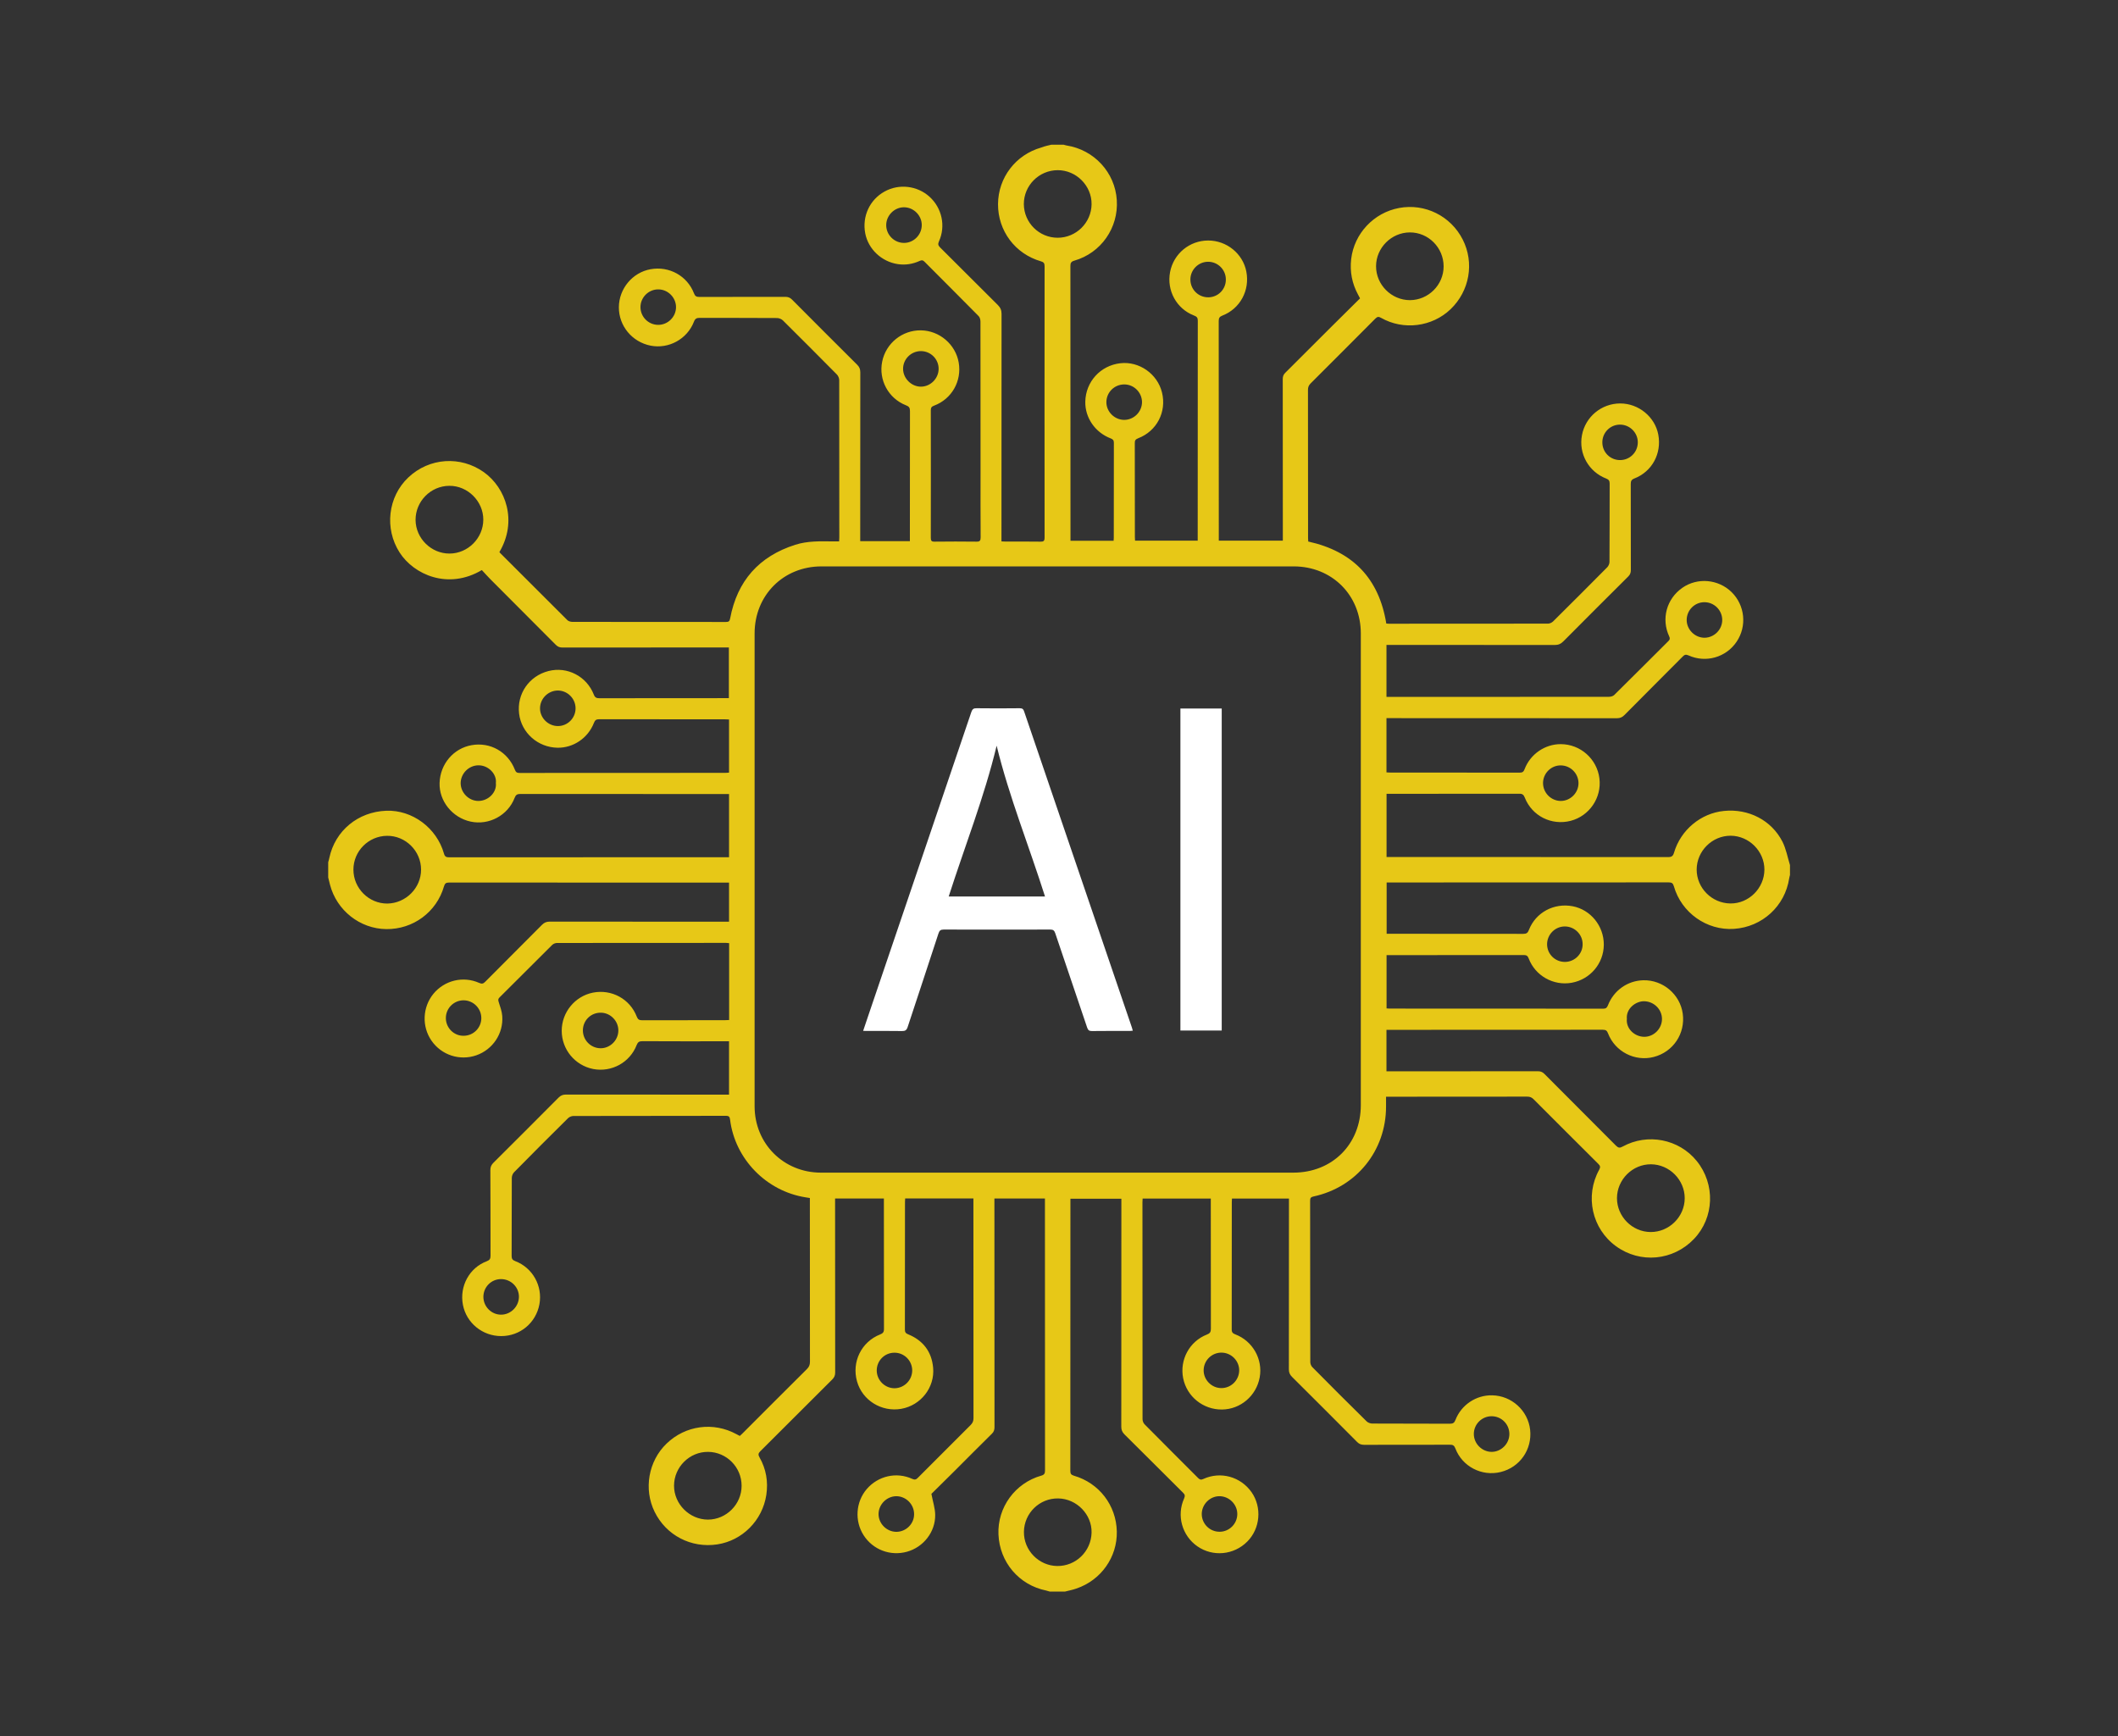 <?xml version="1.0" encoding="utf-8"?>
<!-- Generator: Adobe Illustrator 28.0.0, SVG Export Plug-In . SVG Version: 6.00 Build 0)  -->
<svg version="1.1" id="_x2DC_àð_x5F_1" xmlns="http://www.w3.org/2000/svg" xmlns:xlink="http://www.w3.org/1999/xlink" x="0px"
	 y="0px" viewBox="0 0 2460.7 2016.8" style="enable-background:new 0 0 2460.7 2016.8;" xml:space="preserve">
<rect x="0" y="0" width="2460.7" height="2016.8" fill="#333333" stroke="none"/>
<style type="text/css">
	.st0{fill:#E7C817;}
	.st1{fill:#FFFFFF;stroke:#FFFFFF;stroke-width:27;stroke-miterlimit:10;}
	.st2{fill:#1E1E1E;}
	.st3{fill:#FFFFFF;}
	.st4{fill:#37B6B7;}
</style>
<g>
	<path class="st0" d="M1221.5,168.1c4.7,0,9.4,0,14.2,0c1.1,0.3,2.2,0.7,3.4,0.9c32.1,5,56.4,31.4,58.4,63.5
		c2.1,32.1-18.3,61.4-49.3,70.3c-3.8,1.1-4.6,2.7-4.6,6.3c0.1,104.8,0.1,209.6,0.1,314.4c0,1.6,0,3.1,0,4.7c17.1,0,33.5,0,50.1,0
		c0.1-1.3,0.2-2.3,0.2-3.3c0-36.9,0-73.7,0.1-110.6c0-2.9-1.2-4-3.7-5c-18.1-6.9-29.9-24.1-29.5-42.7c0.5-23.1,17.5-41.9,40.6-44.6
		c21.9-2.6,43.2,12.3,48.5,33.9c5.6,22.6-6,45-27.8,53.3c-3.1,1.2-3.9,2.7-3.8,5.8c0.1,36.3,0.1,72.5,0.1,108.8
		c0,1.4,0.2,2.8,0.2,4.3c24.5,0,48.5,0,72.8,0c0-1.7,0-3.1,0-4.4c0-83.7,0-167.5,0.1-251.2c0-3.4-1.1-4.7-4.3-5.9
		c-20.5-7.9-32-29.1-27.9-50.6c4.1-21.3,22.6-36.6,44.3-36.6c21.5,0,40.3,15.3,44.3,36.1c4.2,21.9-7.2,43.1-27.8,51.1
		c-3.3,1.3-4.3,2.8-4.3,6.3c0.1,83.1,0.1,166.3,0.1,249.4c0,1.9,0,3.8,0,5.8c25,0,49.5,0,74.4,0c0-2.2,0-4.1,0-6
		c0-60.6,0-121.2-0.1-181.8c0-3,0.8-5.2,3-7.3c18.3-18.2,36.5-36.5,54.8-54.7c10.6-10.6,21.3-21.1,32-31.7c-0.9-1.8-1.6-3.1-2.3-4.3
		c-7-13-9.7-26.7-8-41.4c3.5-29.6,26.2-53.8,55.7-59.3c30-5.6,60,9.3,73.9,36.7c13.7,27,8,59.7-14.1,80.9
		c-21.5,20.6-54.8,24.8-80.7,10.1c-2.8-1.6-4.3-1.6-6.7,0.8c-25,25.2-50.2,50.3-75.3,75.4c-2.2,2.2-3,4.4-3,7.4
		c0.1,57.3,0.1,114.7,0.1,172c0,1.6,0.1,3.1,0.2,4.2c52.1,11.5,82.2,43.1,90.7,95.3c1,0.1,2,0.2,3,0.2c61.6,0,123.2,0,184.9-0.1
		c1.9,0,4.3-1.1,5.7-2.4c21.2-21,42.2-42,63.2-63.2c1.4-1.5,2.5-4,2.5-6.1c0.2-30.4,0.1-60.7,0.2-91.1c0-3.1-1-4.5-3.9-5.7
		c-20.6-7.9-32.3-29-28.3-50.4c4-21.4,22.7-36.9,44.5-36.9c21.3,0,40.3,15.5,44.2,36.2c4.1,22-7.2,43-27.9,51
		c-3.5,1.4-4.1,3.2-4.1,6.5c0.1,33.3,0,66.6,0.1,99.9c0,3-0.8,5.2-3,7.4c-25.2,25-50.3,50.2-75.4,75.4c-2.9,2.9-5.7,4.2-10,4.2
		c-63.2-0.1-126.5-0.1-189.7-0.1c-1.9,0-3.7,0-5.8,0c0,20.4,0,40.2,0,60.4c2,0,3.8,0,5.5,0c28.3,0,56.6,0,84.9,0c56,0,112,0,168-0.1
		c2.1,0,4.8-0.7,6.2-2.1c21.1-20.8,42-41.8,63-62.7c1.7-1.7,2-3,0.9-5.3c-9.5-20.4-3.1-43.7,15.2-56.5c17.6-12.3,41.9-10.1,57.3,5
		c15.5,15.3,18,39.5,5.8,57.6c-12.2,18.2-35.8,25-55.9,15.9c-3-1.3-4.6-0.9-6.7,1.3c-22.5,22.7-45.2,45.2-67.7,68
		c-2.6,2.6-5.1,3.7-8.8,3.7c-87.3-0.1-174.5-0.1-261.8-0.1c-1.9,0-3.7,0-5.9,0c0,21.3,0,42,0,63c1.5,0.1,2.8,0.2,4.1,0.2
		c50.3,0,100.5,0,150.8,0.1c3.3,0,4.5-1.2,5.6-4.1c6.7-17.5,23.7-29.1,42.1-29c22.8,0.1,42,17.2,44.8,39.8
		c2.8,22.4-11.6,43.6-33.4,49.3c-22.2,5.7-44.9-5.6-53.3-27c-1.3-3.4-2.9-4.6-6.6-4.5c-49.5,0.1-99.1,0.1-148.6,0.1
		c-1.7,0-3.5,0-5.4,0c0,24.7,0,48.9,0,73.4c2,0,3.6,0,5.2,0c107.3,0,214.6,0,321.9,0.1c4.1,0,5.7-1.1,6.9-5.2
		c7.8-26.4,31.1-45.7,57.9-48.4c28.6-2.9,55.3,10.7,68.1,35.8c4.2,8.4,5.9,18,8.7,27.1c0,3.8,0,7.7,0,11.5c-0.3,1.3-0.7,2.5-0.9,3.8
		c-4.9,32.4-31.3,56.6-64.2,58.8c-31.5,2.1-61-18.7-69.8-49.5c-1-3.5-2.4-4.5-6-4.5c-107.6,0.1-215.2,0.1-322.8,0.1
		c-1.7,0-3.4,0-4.9,0c0,20.3,0,39.8,0,59.6c1.9,0,3.3,0,4.8,0c51.3,0,102.6,0,153.9,0.1c3.7,0,5.3-1.1,6.6-4.6
		c7.9-20.3,29.1-31.6,50.8-27.5c20.9,4,36.3,22.9,36.2,44.7c-0.1,21.8-15.8,40.3-37.3,44.2c-21.2,3.8-42.4-8.1-50-28.3
		c-1.1-3-2.6-3.9-5.7-3.9c-51.7,0.1-103.5,0.1-155.2,0.1c-1.4,0-2.8,0-4.2,0c0,21,0,41.4,0,61.9c1.4,0.1,2.4,0.2,3.4,0.2
		c82.8,0,165.7,0,248.5,0.1c3.1,0,4.2-1.2,5.3-3.9c6.8-17.4,22.9-28.7,41.2-29.1c22.7-0.5,42.6,16.4,45.7,38.7
		c3.2,23.2-11,44.5-33.6,50.4c-21.9,5.7-45-6.1-53.2-27.4c-1.2-3.1-2.5-4.2-6-4.2c-82.3,0.1-164.5,0.1-246.8,0.1c-1.6,0-3.1,0-4.6,0
		c0,16.4,0,32.1,0,48.2c2.1,0,3.8,0,5.6,0c56.8,0,113.5,0,170.3-0.1c3.2,0,5.5,0.9,7.7,3.2c27.7,27.8,55.4,55.5,83.1,83.3
		c2.7,2.7,4.5,2.8,7.7,1c29-15.9,65.4-8.7,86,16.7c21.9,27,20.5,65.9-3.1,90.6c-24.2,25.4-62.5,28.9-90.6,8.5
		c-28-20.3-36.4-58.3-19.6-88.8c1.7-3.1,1.3-4.7-1.1-7c-25.1-24.9-50.1-50-75.1-75c-2.2-2.2-4.3-3-7.4-3
		c-52.9,0.1-105.8,0.1-158.8,0.1c-1.6,0-3.1,0-5.2,0c0,4.2,0,7.9,0,11.5c0,51.1-34.3,93.7-84.3,104.4c-3.1,0.7-3.9,1.8-3.9,4.9
		c0.1,62.5,0,125,0.2,187.5c0,1.9,0.9,4.4,2.3,5.8c20.9,21.2,42,42.2,63.2,63.1c1.5,1.5,4.3,2.5,6.5,2.5c30.1,0.2,60.1,0,90.2,0.2
		c3.4,0,5.1-0.9,6.4-4.3c6.8-17.6,24-29.1,42.7-28.7c22.6,0.4,41.6,17.7,44.1,40c2.5,22.9-11.9,43.6-34.2,49.1
		c-21.9,5.4-44.7-6.3-52.7-27.5c-1.3-3.4-3-4.3-6.4-4.2c-33.2,0.1-66.3,0-99.5,0.1c-3.3,0-5.7-0.8-8.1-3.2
		c-25.1-25.3-50.4-50.5-75.7-75.7c-2.6-2.6-3.7-5.1-3.7-8.8c0.1-64.4,0.1-128.8,0.1-193.3c0-1.7,0-3.4,0-5.1c-22.4,0-44.2,0-66.2,0
		c-0.1,1.5-0.2,2.8-0.2,4.1c0,49.4,0,98.8-0.1,148.1c0,3.4,1.4,4.5,4.2,5.6c20.2,7.7,32.2,28.9,28.3,50
		c-3.9,21.4-22.3,37.1-43.8,37.3c-21.9,0.2-40.8-15-45.1-36.3c-4.3-21.4,7.3-42.9,27.6-50.8c3.4-1.3,4.6-2.9,4.6-6.6
		c-0.1-48.6-0.1-97.3-0.1-145.9c0-1.7,0-3.5,0-5.5c-26.7,0-52.8,0-79.2,0c-0.1,1.6-0.2,2.9-0.2,4.2c0,84,0,168,0.1,252.1
		c0,2.1,1,4.7,2.5,6.1c20.6,20.9,41.4,41.5,62.1,62.3c2,2,3.4,2.3,6,1.1c20.1-9.2,43.4-2.7,56.1,15.4c12.2,17.6,10.1,42.1-5,57.3
		c-15.6,15.7-39.9,18-57.9,5.6c-17.9-12.4-24.5-35.8-15.5-55.7c1.3-3,0.9-4.6-1.3-6.7c-22.7-22.5-45.2-45.2-68-67.7
		c-2.6-2.6-3.7-5.2-3.7-8.9c0.1-86.4,0.1-172.8,0.1-259.1c0-1.9,0-3.7,0-5.8c-20,0-39.5,0-59.2,0c0,1.7,0,3,0,4.3
		c0,103.9,0,207.9-0.1,311.8c0,3.4,0.9,4.7,4.2,5.7c29.3,8.5,49.1,34.4,49.8,64.7c0.7,29.8-18.3,56.7-47,66.4
		c-4.3,1.5-8.8,2.4-13.2,3.5c-5.9,0-11.8,0-17.7,0c-1.4-0.4-2.8-0.9-4.2-1.2c-31.5-6.4-54.1-32.9-55.4-65.3
		c-1.3-31.2,19.3-59.6,49.8-68.2c3.7-1,4.3-2.8,4.3-6.2c-0.1-103.6-0.1-207.3-0.1-310.9c0-1.6,0-3.1,0-4.8c-19.8,0-39.1,0-58.7,0
		c0,2.2,0,4.1,0,6c0,86.5,0,173.1,0.1,259.6c0,3.2-0.8,5.5-3.1,7.7c-14.5,14.3-28.8,28.7-43.2,43.1c-9.4,9.3-18.9,18.6-27,26.7
		c1.7,9.1,4.3,16.7,4.4,24.3c0.3,20-13.7,37.6-32.7,42.9c-19.4,5.4-39.7-2.3-50.5-19.2c-10.6-16.6-9.1-38.6,3.6-53.5
		c13.2-15.4,34.6-20.3,53-11.9c3.1,1.4,4.6,0.7,6.7-1.5c20.3-20.4,40.6-40.7,61-61c2.4-2.4,3.4-4.7,3.4-8.1
		c-0.1-83.4-0.1-166.9-0.1-250.3c0-1.6,0-3.1,0-4.9c-26.7,0-52.9,0-79.3,0c-0.1,1.6-0.2,2.9-0.2,4.2c0,49.4,0,98.8-0.1,148.2
		c0,3,1,4.3,3.7,5.4c17.4,7.1,27.4,20.1,29.1,38.8c2.1,23-14.3,43.8-37,47.8c-22.9,4-45.2-9.8-51.4-31.8c-6.4-22.6,5-46,26.8-54.6
		c3.2-1.3,4.5-2.6,4.5-6.3c-0.1-48.9-0.1-97.9-0.1-146.8c0-1.6,0-3.1,0-4.8c-19.2,0-37.8,0-56.7,0c0,2.2,0,3.9,0,5.7
		c0,65.5,0,130.9,0.1,196.4c0,3.4-1,5.7-3.4,8.1c-27.9,27.8-55.7,55.6-83.6,83.4c-2.5,2.5-2.6,4.1-0.9,7.1
		c7.7,13.5,10.2,28.2,7.9,43.6c-4.5,29.7-27.9,53.1-57,57.5c-30.3,4.6-59.4-10.5-72.8-37.9c-12.9-26.3-7.2-58.8,13.8-79.1
		c22-21.3,54.5-25.7,81.4-11c1.3,0.7,2.5,1.3,3.8,2c1.1-1,1.9-1.8,2.8-2.6c25-25,50-50.1,75.1-75c2.5-2.5,3.6-4.9,3.6-8.5
		c-0.1-61.9-0.1-123.8-0.1-185.7c0-1.5,0-2.9,0-4.6c-1.8-0.3-3.4-0.6-5-0.8c-45.6-7.2-82-44.5-87.7-90.2c-0.4-3.2-1.2-4.5-4.8-4.5
		c-59.1,0.1-118.2,0.1-177.3,0.2c-2.1,0-4.6,1.1-6.1,2.5c-21.1,20.8-42,41.8-62.8,62.9c-1.5,1.5-2.6,4.3-2.6,6.5
		c-0.2,30.2,0,60.4-0.2,90.7c0,3.4,1.1,4.8,4.2,6c20.2,7.7,32,28.8,28.1,50.1c-4,21.6-22.4,37-44.4,37c-21.8,0-40.5-15.3-44.5-36.4
		c-4.1-21.6,7.5-43,27.8-50.6c3.4-1.3,4.3-2.9,4.3-6.4c-0.1-33.2,0-66.3-0.2-99.5c0-3.6,1.1-6,3.6-8.5
		c25.3-25.1,50.5-50.4,75.7-75.7c2.5-2.5,5-3.5,8.5-3.5c61.3,0.1,122.7,0.1,184,0.1c1.8,0,3.7,0,5.5,0c0-21,0-41.3,0-62
		c-1.9,0-3.5,0-5.1,0c-31.8,0-63.7,0.1-95.5-0.1c-3.6,0-5.3,0.9-6.7,4.4c-7.9,20.5-29.3,32-50.6,27.9c-21.2-4.2-36.5-22.8-36.5-44.4
		c0-21.4,15.3-40.1,36.2-44.3c21.7-4.3,43.1,7.3,51,27.9c1.3,3.4,3,4.2,6.4,4.2c32-0.1,64-0.1,96-0.1c1.6,0,3.1-0.1,4.9-0.2
		c0-30,0-59.5,0-89.3c-1.4-0.1-2.5-0.3-3.6-0.3c-65.5,0-130.9,0-196.4,0.1c-1.8,0-4.1,0.9-5.4,2.1c-20.5,20.3-40.9,40.8-61.4,61.2
		c-1.8,1.8-1.6,3.1-0.9,5.4c1.7,5.3,3.7,10.7,4.1,16.2c1.5,20.4-11,38.9-30.1,45.6c-19.2,6.7-40.5-0.2-52.1-17
		c-11.4-16.5-10.5-38.8,2.2-54.4c12.9-15.7,34.5-21,53.2-12.7c3.1,1.4,4.8,1,7.1-1.4c21.9-22.1,44-44,65.9-66.1
		c2.6-2.6,5.2-3.7,8.9-3.7c67.7,0.1,135.3,0.1,203,0.1c1.7,0,3.4,0,5.4,0c0-15.3,0-30.1,0-45.4c-1.7,0-3.2,0-4.6,0
		c-106.9,0-213.8,0-320.6-0.1c-3.6,0-5,1-6,4.5c-8.6,29.9-36,50-67.1,49.6c-30.6-0.4-57.5-21.7-65.3-51.5c-0.7-2.8-1.4-5.7-2.1-8.5
		c0-5.9,0-11.8,0-17.7c0.5-1.7,1-3.3,1.3-5c6.7-31.6,33.3-53.6,66.2-54.8c30.1-1.1,58.5,19.8,67,49.8c1,3.7,2.8,4.3,6.1,4.3
		c106.6-0.1,213.2-0.1,319.8-0.1c1.7,0,3.4,0,5.3,0c0-24.7,0-48.8,0-73.4c-2,0-3.7,0-5.5,0c-79,0-158,0-237-0.1
		c-3.6,0-5.3,1-6.6,4.5c-7.9,20.5-29.9,32.2-51.2,27.6c-21.2-4.6-36.7-23.9-36-44.9c0.7-22,16.2-40.2,37.3-43.9
		c21.6-3.8,42.1,7.8,50.2,28.6c1.1,2.9,2.5,3.7,5.5,3.7c79.6-0.1,159.2-0.1,238.8-0.1c1.5,0,3.1-0.2,4.5-0.3c0-20.8,0-41.1,0-61.7
		c-1.7-0.1-3.1-0.2-4.6-0.2c-48.8,0-97.6,0-146.4-0.1c-3.4,0-4.8,1.2-6,4.3c-6.9,17.6-23.9,29.1-42.3,28.8
		c-22.8-0.4-41.9-17.3-44.6-39.5c-2.8-23,11.5-43.8,34.1-49.6c21.8-5.6,44.4,6.1,52.7,27.4c1.3,3.4,3.1,4.2,6.5,4.2
		c48.5-0.1,97-0.1,145.5-0.1c1.6,0,3.2,0,4.9,0c0-19.9,0-39.2,0-58.9c-2.3,0-4.2,0-6.1,0c-62.4,0-124.7,0-187.1,0.1
		c-3.2,0-5.5-0.8-7.8-3.1c-25.3-25.5-50.8-50.9-76.2-76.4c-3.4-3.4-6.6-7.1-9.8-10.5c-39.1,23.2-79,5.4-95.6-20.5
		c-17.7-27.7-13.6-64.6,10.2-87.1c24.3-23,60.7-25.4,87.8-6.1c25.6,18.3,39.2,57,18,92.8c0.4,0.5,0.8,1.1,1.4,1.6
		c25.8,25.9,51.7,51.7,77.6,77.5c1.3,1.3,3.9,2,5.9,2c59.4,0.1,118.8,0.1,178.2,0.1c3.2,0,4.4-0.7,5-4.2
		c8.2-43.5,33.5-72.1,75.7-85.5c14.1-4.5,28.8-4.1,43.4-3.9c2.4,0,4.9,0,7.5,0c0.1-2,0.2-3.3,0.2-4.6c0-60.9,0-121.8-0.1-182.7
		c0-2.3-1.2-5.2-2.9-6.8c-20.7-21-41.6-41.8-62.5-62.6c-1.6-1.6-4.5-2.8-6.9-2.8c-29.9-0.2-59.9-0.1-89.8-0.2
		c-3.6,0-5.3,0.9-6.7,4.5c-7.8,20.2-29.3,31.9-50.3,27.8c-21.6-4.3-37-23-36.9-44.6c0.1-21.6,15.8-40.4,36.8-44.2
		c21.6-3.9,42.7,7.7,50.5,28.1c1.2,3.2,2.8,4.1,6.1,4.1c33.3-0.1,66.6,0,99.9-0.1c3.2,0,5.5,0.8,7.8,3.1
		c25.1,25.3,50.4,50.5,75.7,75.7c2.6,2.6,3.7,5.1,3.7,8.9c-0.1,63.5-0.1,127.1-0.1,190.6c0,1.8,0,3.7,0,5.5c19.6,0,38.6,0,57.7,0
		c0-1.9,0-3.4,0-4.8c0-48.8,0-97.6,0.1-146.4c0-3.7-1.1-5.3-4.6-6.6c-20.5-8-32-29.5-27.7-50.7c4.3-21.4,23.3-36.7,45-36.4
		c21.5,0.3,40.2,16.2,43.9,37.3c3.8,21.6-8,42.5-28.6,50.2c-2.8,1-3.8,2.3-3.8,5.3c0.1,49.4,0.1,98.8,0,148.2c0,3.4,0.8,4.6,4.4,4.5
		c16.2-0.2,32.4-0.2,48.6,0c4,0.1,4.9-1.2,4.9-5c-0.2-25.5-0.1-51-0.1-76.5c0-58.1,0-116.2-0.1-174.2c0-2.1-0.7-4.9-2.1-6.3
		c-20.9-21.2-42-42.2-63-63.3c-1.8-1.8-3.1-1.9-5.4-0.9c-8.1,3.7-16.5,5.1-25.4,3.8c-18.9-2.8-34.5-17.4-38-35.9
		c-3.7-19.6,5.2-38.9,22.4-48.4c16.8-9.4,38.1-6.9,52.3,6c14.5,13.1,19,34.1,11,51.8c-1.4,3.1-1,4.8,1.3,7.1
		c22.4,22.2,44.6,44.6,67,66.8c3,3,4.4,6,4.4,10.3c-0.1,86.1-0.1,172.2-0.1,258.3c0,1.9,0,3.8,0,6.1c1.8,0.1,3.2,0.2,4.7,0.2
		c13.6,0,27.1-0.1,40.7,0.1c3.6,0.1,4.7-0.9,4.7-4.7c-0.1-105.1-0.1-210.2,0-315.3c0-3.4-1-4.8-4.3-5.7c-29.9-8.6-50-35.5-49.8-66.5
		c0.2-30.7,20.5-57.3,50.3-65.7C1214.1,169.7,1217.8,169,1221.5,168.1z M1581,1010.5c0-91.5,0-183.1,0-274.6
		c0-44.4-33.4-77.8-77.8-77.9c-182.9,0-365.9,0-548.8,0c-44.3,0-77.7,33.6-77.7,77.9c0,183.1,0,366.2,0,549.3
		c0,43.4,33.7,77.1,77.1,77.1c182.9,0,365.9,0,548.8,0c45.3,0,78.4-33.1,78.4-78.5C1581,1192.7,1581,1101.6,1581,1010.5z
		 M1677.2,309.5c0-21.8-17.7-39.6-39.3-39.5c-21.3,0.1-39.1,17.8-39.2,39.2c-0.1,21.5,17.8,39.5,39.4,39.5
		C1659.6,348.6,1677.2,330.9,1677.2,309.5z M1228.8,276.2c21.5,0,39.2-17.5,39.4-39c0.2-21.5-17.9-39.6-39.4-39.5
		c-21.8,0.1-39.4,17.9-39.3,39.5C1189.7,258.8,1207.3,276.2,1228.8,276.2z M522.3,643.1c21.4-0.1,39.1-17.9,39.2-39.3
		c0.1-21.4-18.1-39.6-39.5-39.4c-21.6,0.1-39.3,18-39.2,39.7C483,625.5,501,643.2,522.3,643.1z M489.2,1010.3
		c0-21.7-18-39.5-39.5-39.3c-21.6,0.2-39.1,17.8-39.1,39.3c0,21.7,17.9,39.5,39.4,39.4C471.5,1049.4,489.2,1031.6,489.2,1010.3z
		 M861.6,1726.1c0-21.6-17.4-39.2-38.9-39.4c-21.6-0.2-39.5,17.6-39.6,39.2c-0.1,21.4,18,39.5,39.5,39.5
		C843.9,1765.3,861.6,1747.6,861.6,1726.1z M1189.6,1779.6c-0.3,21.4,17.2,39.4,38.6,39.7c21.7,0.3,39.5-17,40-38.8
		c0.5-21.1-17.4-39.4-38.7-39.7C1207.8,1740.4,1189.9,1757.8,1189.6,1779.6z M1917.7,1431.3c21.6,0.1,39.6-17.8,39.6-39.3
		c0-21.3-17.7-39.2-39.1-39.4c-21.5-0.2-39.5,17.7-39.6,39.3C1878.6,1413.3,1896.3,1431.2,1917.7,1431.3z M2010.8,970.9
		c-21.6-0.1-39.5,17.7-39.6,39.3c0,21.4,17.5,39.1,39.1,39.4c21.4,0.3,39.5-17.7,39.6-39.3C2049.9,989,2032.2,971.1,2010.8,970.9z
		 M1090.5,428.6c0.1-11.3-9.1-20.6-20.4-20.7c-11.5-0.1-21,9.3-20.9,20.7c0.1,11.1,9.7,20.6,20.7,20.6
		C1081,449.2,1090.4,439.8,1090.5,428.6z M1050.3,282.2c11.2,0,20.5-9.3,20.6-20.6c0.1-11.2-9.3-20.7-20.5-20.8
		c-11.3-0.1-20.9,9.6-20.8,20.9C1029.7,273,1039,282.2,1050.3,282.2z M744.1,356.6c-0.1,11.3,9,20.6,20.3,20.8
		c11.4,0.2,21-9.2,21-20.6c0-11.2-9.4-20.6-20.6-20.6C753.6,336.1,744.2,345.4,744.1,356.6z M1792.7,909.7
		c0,11.3,9.2,20.6,20.4,20.8c11.3,0.1,20.9-9.4,20.8-20.8c-0.1-11.3-9.4-20.5-20.7-20.5C1802,889.1,1792.7,898.5,1792.7,909.7z
		 M1732.9,1645.3c-11.3,0-20.6,9.3-20.6,20.6c0,11.2,9.3,20.6,20.5,20.8c11.3,0.1,20.9-9.6,20.8-20.9
		C1753.5,1654.4,1744.3,1645.3,1732.9,1645.3z M1437.5,1758.9c0-11.2-9.4-20.6-20.6-20.7c-11.3-0.1-20.8,9.6-20.7,21
		c0.2,11.3,9.5,20.4,20.8,20.3C1428.2,1779.5,1437.5,1770.2,1437.5,1758.9z M1818,1076.3c-11.3,0-20.5,9.3-20.6,20.6
		c0,11.5,9.3,20.7,20.9,20.6c11.3-0.1,20.6-9.5,20.4-20.7C1838.7,1085.5,1829.3,1076.3,1818,1076.3z M677.2,1196.9
		c-0.1,11.3,9,20.7,20.3,20.9c11.3,0.2,20.9-9.3,20.9-20.7c0-11-9.1-20.4-20.1-20.6C686.7,1176.2,677.3,1185.3,677.2,1196.9z
		 M668.7,822.9c0-11.3-9.3-20.6-20.5-20.7c-11.2,0-20.6,9.2-20.8,20.4c-0.2,11.3,9.4,20.9,20.8,20.9
		C659.5,843.5,668.7,834.2,668.7,822.9z M1041.3,1779.6c11.3,0,20.7-9.2,20.7-20.4c0.1-11.5-9.4-21-20.7-21
		c-11.1,0.1-20.5,9.5-20.6,20.7C1020.7,1770.1,1030.1,1779.5,1041.3,1779.6z M1306.2,446.6c-11.4,0-20.6,9-20.8,20.3
		c-0.2,11.3,9.4,20.9,20.8,20.9c11.3-0.1,20.5-9.4,20.6-20.6C1326.7,455.9,1317.5,446.6,1306.2,446.6z M1980.2,699.6
		c-11.3,0-20.5,9.2-20.6,20.5c-0.1,11.3,9.6,20.9,20.9,20.8c11.2-0.2,20.5-9.6,20.4-20.8C2000.8,708.8,1991.5,699.6,1980.2,699.6z
		 M1890.1,1183.6c-1.2,11.5,9.1,20.9,20.3,20.9c11.1,0,20.5-9.5,20.5-20.7c0-11.2-9.3-20.3-20.5-20.6
		C1900.6,1162.9,1889,1171.6,1890.1,1183.6z M561.6,1506.6c0,11.4,9.5,20.9,20.8,20.7c11.1-0.1,20.4-9.5,20.5-20.7
		c0.1-11.3-9.4-20.7-20.9-20.6C570.8,1486,561.6,1495.2,561.6,1506.6z M1419.2,1571.4c-11.3-0.1-20.6,9-20.8,20.3
		c-0.2,11.3,9.3,21,20.7,20.9c11.3,0,20.5-9.3,20.6-20.6C1439.7,1580.8,1430.5,1571.5,1419.2,1571.4z M1403.6,304.1
		c-11.3,0-20.6,9.3-20.6,20.6c0,11.6,9.3,20.8,20.9,20.7c11.3-0.1,20.4-9.3,20.3-20.7C1424.2,313.3,1414.9,304.1,1403.6,304.1z
		 M1882,534.5c11.4,0.1,20.6-8.9,20.8-20.3c0.2-11.4-9.2-20.9-20.7-20.9c-11.3,0-20.5,9.2-20.5,20.6
		C1861.6,525.3,1870.6,534.4,1882,534.5z M559.2,1182.6c-0.1-11.3-9.4-20.5-20.7-20.5c-11.5,0.1-20.7,9.5-20.5,21
		c0.2,11.3,9.6,20.5,20.8,20.2C550.2,1203.2,559.3,1193.9,559.2,1182.6z M1059.8,1591.9c-0.1-11.3-9.4-20.5-20.7-20.4
		c-11.3,0-20.5,9.2-20.5,20.6c0,11.4,9.5,20.8,20.9,20.7C1050.8,1612.5,1059.9,1603.2,1059.8,1591.9z M576.1,909.7
		c1.2-10.3-8.4-20.6-20.1-20.6c-11.2,0-20.6,9.3-20.8,20.5c-0.1,11.3,9.5,21,20.8,20.9C567.9,930.3,577.3,920.1,576.1,909.7z"/>
	<path class="st3" d="M1002.8,1197.6c2.6-7.8,5-15,7.5-22.2c39.4-116.1,78.9-232.1,118.2-348.2c1.2-3.4,2.6-4.5,6.2-4.4
		c16.7,0.2,33.3,0.2,50,0c3.1,0,4.3,1,5.2,3.9c41.7,122.3,83.4,244.6,125.1,366.9c0.4,1.1,0.6,2.2,1.1,3.8c-1.3,0.1-2.4,0.3-3.5,0.3
		c-14.7,0-29.5-0.1-44.2,0.1c-3.1,0-4.3-1.1-5.3-3.9c-12.3-36.6-24.8-73.1-37.1-109.7c-1.1-3.2-2.4-4.3-5.8-4.3
		c-41.3,0.1-82.5,0.1-123.8,0c-3.7,0-5,1.2-6.1,4.6c-11.8,36.3-23.9,72.5-35.8,108.7c-1.2,3.6-2.9,4.7-6.5,4.6
		c-13.3-0.2-26.5-0.1-39.8-0.1C1006.6,1197.6,1005,1197.6,1002.8,1197.6z M1157.9,866.3c-14.4,59.8-37,116.9-55.7,175.2
		c37.6,0,74.6,0,111.9,0C1195.5,982.8,1172.5,926,1157.9,866.3z"/>
	<path class="st3" d="M1371.4,1197.2c0-124.8,0-249.3,0-374.1c15.9,0,31.8,0,48,0c0,124.6,0,249.1,0,374.1
		C1403.6,1197.2,1387.8,1197.2,1371.4,1197.2z"/>
</g>
</svg>
